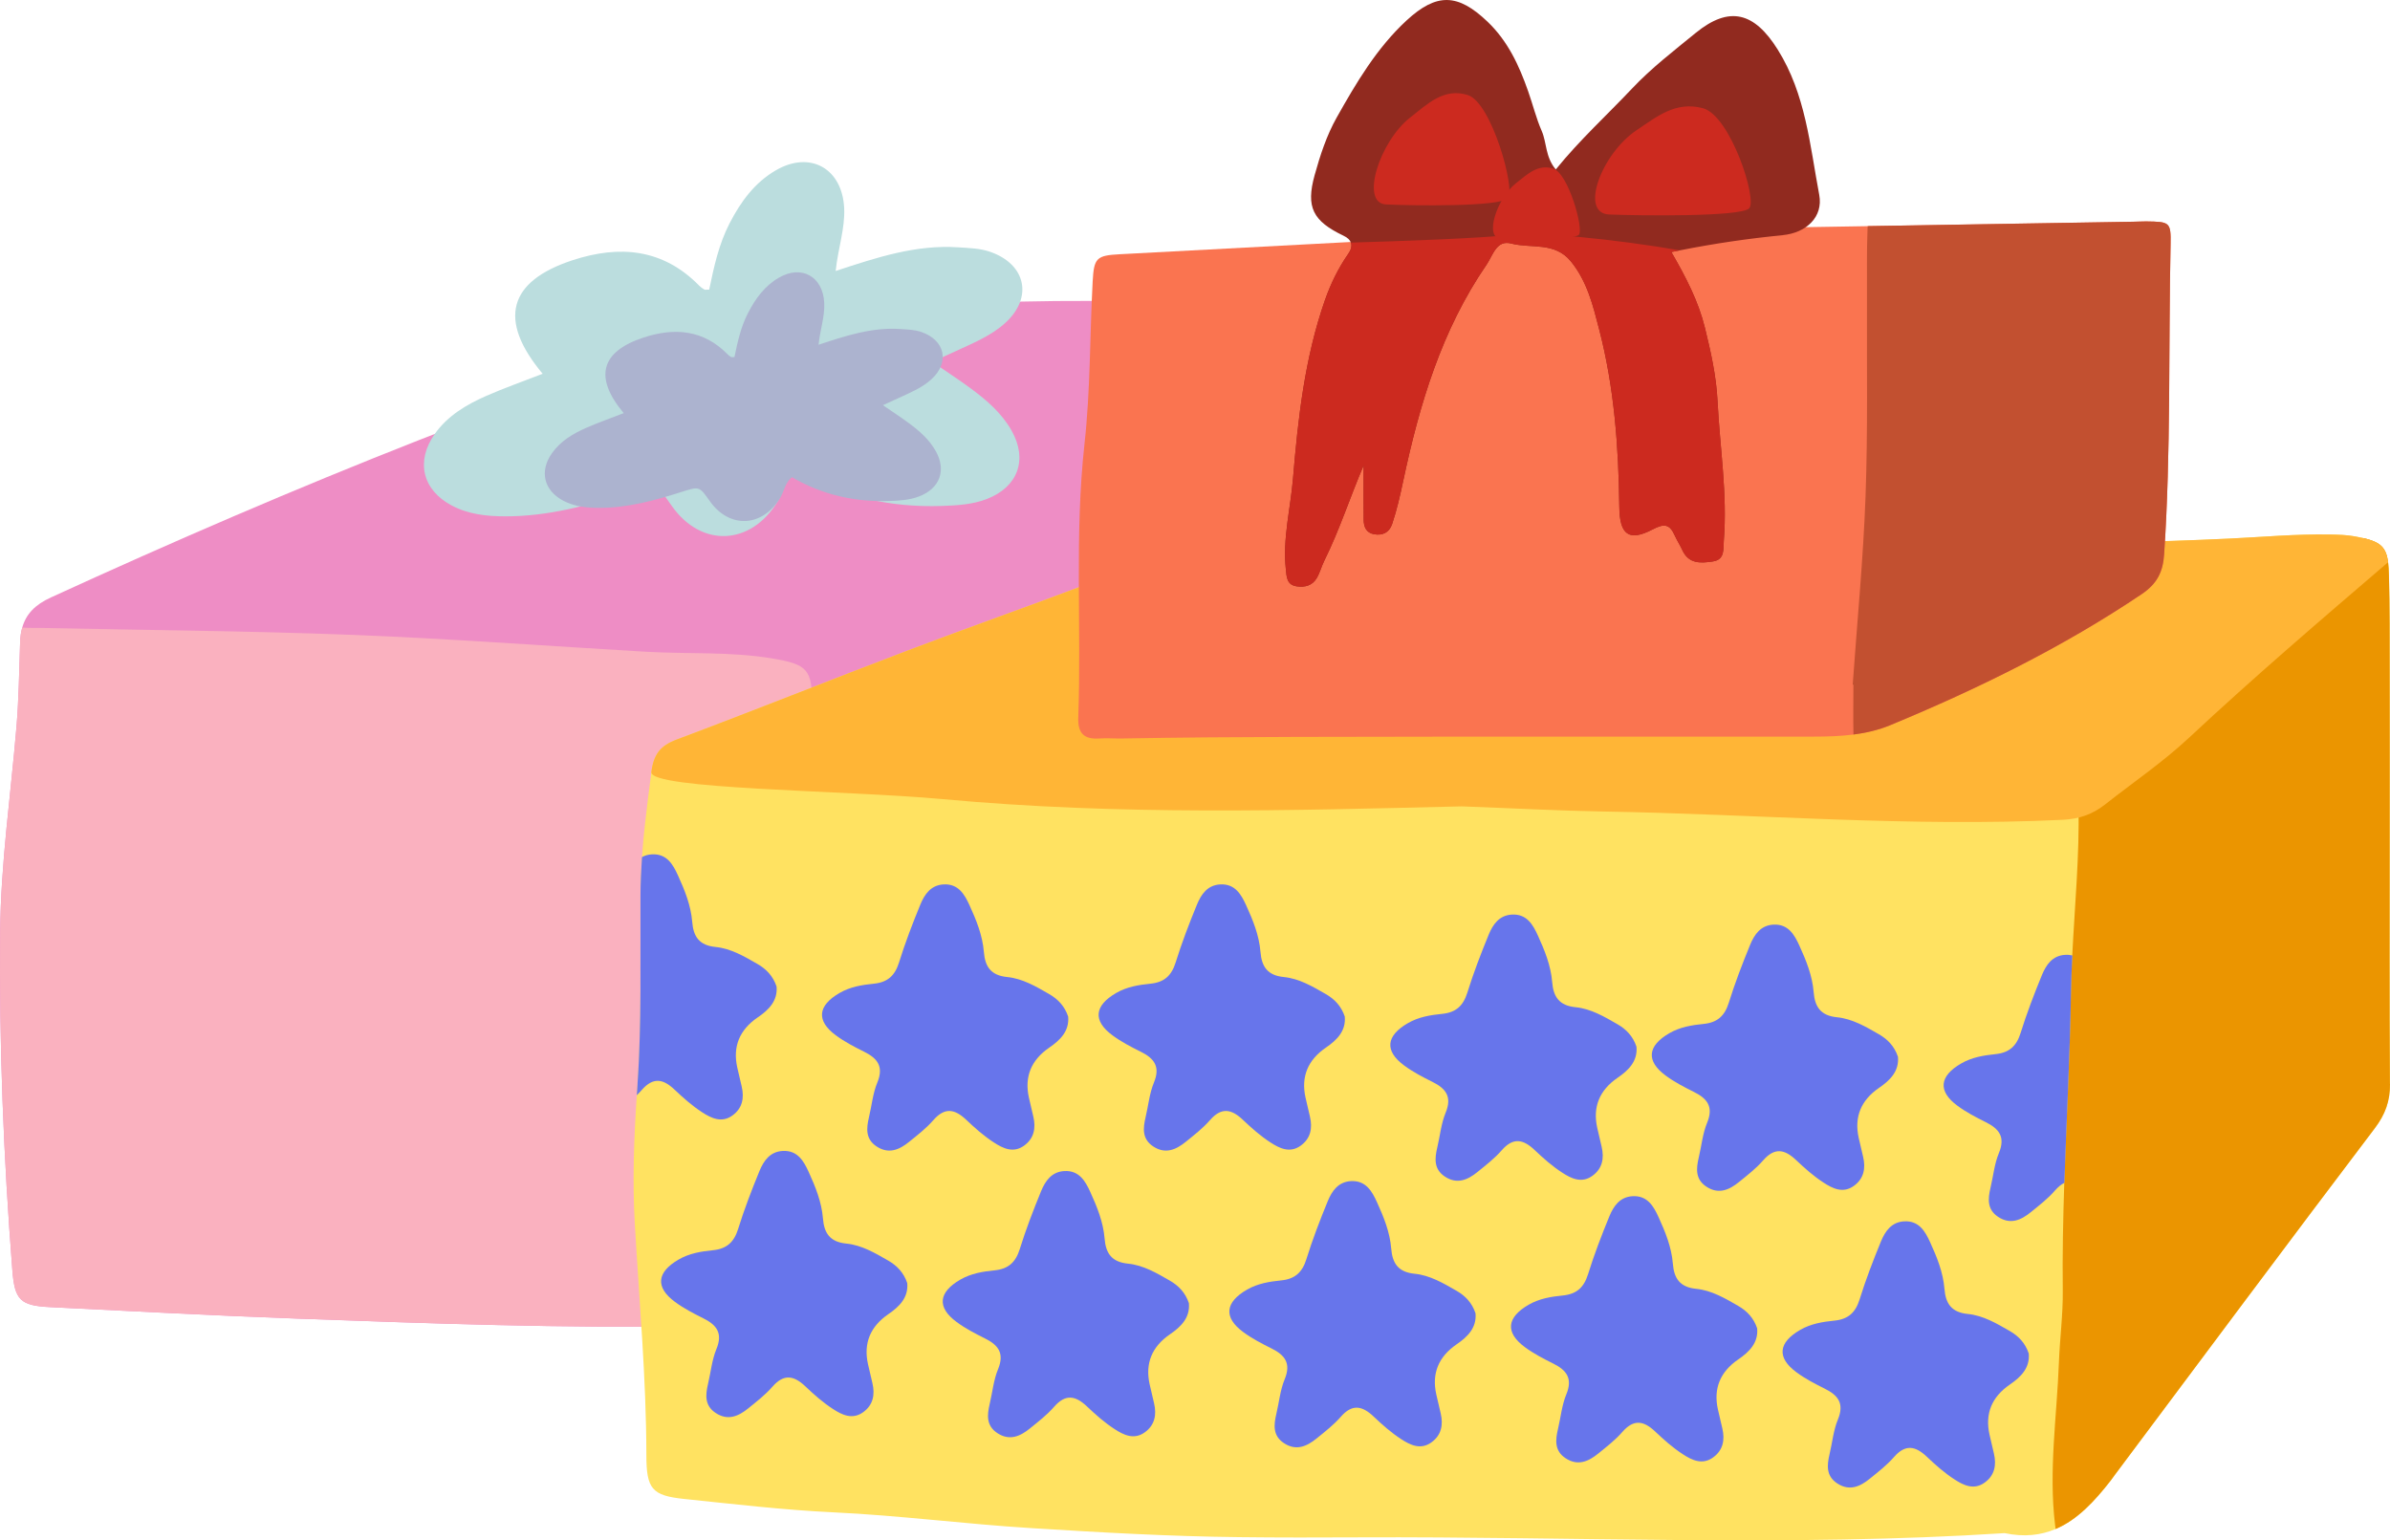 <?xml version="1.0" encoding="UTF-8"?><svg xmlns="http://www.w3.org/2000/svg" viewBox="0 0 446.78 287.97"><defs><style>.d{fill:#fab1bf;}.e{fill:#ffb536;}.f{fill:#ffe261;}.g{fill:#ee8dc5;}.h{fill:#bbddde;}.i{fill:#c25030;}.j{fill:#912a1f;}.k{fill:#acb3cf;}.l{fill:#cc2a1f;}.m{fill:#eb9500;}.n{fill:#fa7450;}.o{fill:#6775eb;}</style></defs><g id="a"/><g id="b"><g id="c"><g><g><path class="g" d="M270.72,119.88c-.1,3.89-1.41,6.92-4.27,9.66-4.24,4.08-8.25,8.44-12.05,12.94-7.83,9.26-17.6,16.27-27.05,23.63-30.21,23.53-58.67,48.99-85.01,76.78-.22,.23-.44,.45-.65,.66-3.19,3.07-6.65,4.29-11.13,4.37-25.01,.44-49.99-.49-74.97-1.4-15.43-.56-30.84-1.39-46.26-2.15-5.55-.27-6.59-1.35-7.02-6.88C.66,216.42-.17,195.31,.03,174.16c.12-12.83,1.98-25.52,3.05-38.26,.44-5.28,.5-10.55,.68-15.83,.03-1.01,.16-1.92,.4-2.75,.72-2.55,2.43-4.29,5.34-5.62,45.47-20.85,91.74-39.61,139.62-54.28,2.36-.72,4.73-1.04,7.19-1.03,11.18,.03,22.37,.01,33.55,.01,19.72-.44,39.42,.06,59.05,2.16,4.44,.48,8.82,1.49,13.33,1.33,2.85-.11,4.3,1.6,5.1,4.28,1.8,6.06,3.17,12.22,3.52,18.51,.69,12.39,.18,24.79-.13,37.19Z"/><path class="d" d="M151.8,131.7c-.11,11.81-1.97,23.46-3.13,35.18-1.35,13.53-2.82,27.05-4.37,40.55-1.38,12-1.4,24.1-2.61,36.11-3.19,3.07-6.65,4.29-11.13,4.37-25.01,.44-49.99-.49-74.97-1.4-15.43-.56-30.84-1.39-46.26-2.15-5.55-.27-6.59-1.35-7.02-6.88C.66,216.42-.17,195.31,.03,174.16c.12-12.83,1.98-25.52,3.05-38.26,.44-5.28,.5-10.55,.68-15.83,.03-1.01,.16-1.92,.4-2.75,1.08,.1,2.16,.05,3.25,.07,19.51,.41,39.03,.55,58.52,1.3,18.26,.71,36.49,2.09,54.73,3.15,7.9,.46,15.85-.06,23.72,1.26,6.55,1.1,7.48,2.06,7.42,8.6Z"/><path class="h" d="M101.46,69.9c-8.47-10.11-6.42-17.34,5.63-21.27,8.72-2.84,16.83-2.16,23.62,4.78,.28,.28,.62,.52,.96,.72,.15,.09,.38,.01,.91,.01,.86-4.17,1.77-8.44,3.8-12.38,2.09-4.05,4.7-7.64,8.69-9.94,6.42-3.71,12.4-.29,12.74,7.12,.17,3.84-1.16,7.5-1.59,11.72,7.77-2.57,15.08-4.95,22.91-4.42,2.03,.14,4.03,.16,6,.85,6.62,2.31,8.01,8.47,2.86,13.22-2.72,2.51-6.17,3.86-9.48,5.41-1.25,.59-2.52,1.15-4.23,1.93,2.65,1.82,5,3.35,7.26,5.02,2.95,2.18,5.73,4.58,7.56,7.83,3.07,5.43,1.2,10.54-4.62,12.79-2.69,1.04-5.54,1.2-8.39,1.3-9.75,.33-18.94-1.75-27.4-6.69-1.93,1.59-2.16,3.93-3.27,5.78-5,8.32-14.29,8.79-19.83,.91-2.92-4.15-2.92-4.13-7.92-2.54-7.56,2.4-15.18,4.5-23.21,4.48-3.49,0-6.9-.37-10.04-2.04-5.45-2.9-6.73-8.25-3.18-13.32,2.42-3.44,5.93-5.52,9.67-7.16,3.3-1.45,6.71-2.65,10.52-4.13Z"/><path class="k" d="M116.6,77.24c-5.64-6.73-4.27-11.53,3.74-14.15,5.8-1.89,11.2-1.44,15.71,3.18,.18,.19,.41,.35,.64,.48,.1,.06,.26,0,.61,0,.57-2.77,1.18-5.62,2.53-8.23,1.39-2.69,3.12-5.08,5.78-6.61,4.27-2.47,8.25-.19,8.47,4.74,.12,2.55-.77,4.99-1.06,7.8,5.17-1.71,10.03-3.29,15.24-2.94,1.35,.09,2.68,.11,3.99,.56,4.4,1.53,5.33,5.63,1.91,8.8-1.81,1.67-4.11,2.57-6.3,3.6-.83,.39-1.68,.77-2.81,1.28,1.76,1.21,3.33,2.23,4.83,3.34,1.97,1.45,3.81,3.05,5.03,5.21,2.04,3.61,.8,7.01-3.08,8.5-1.79,.69-3.69,.8-5.58,.86-6.49,.22-12.6-1.17-18.22-4.45-1.28,1.06-1.44,2.62-2.17,3.84-3.33,5.54-9.5,5.85-13.19,.61-1.95-2.76-1.94-2.75-5.27-1.69-5.03,1.6-10.09,2.99-15.44,2.98-2.32,0-4.59-.25-6.68-1.35-3.62-1.93-4.48-5.49-2.11-8.86,1.61-2.29,3.94-3.67,6.43-4.76,2.2-.97,4.47-1.76,7-2.75Z"/></g><path class="f" d="M446.78,202.63c.02,3.2-.87,5.7-2.86,8.32-16.31,21.52-32.43,43.19-48.6,64.81-.25,.32-.47,.67-.72,.99-3.02,3.88-6.24,7.37-10.33,9.1-2.73,1.16-5.84,1.55-9.53,.77-40.21,2.6-80.46,.6-120.69,.79-7.47,.04-14.97,.05-22.43-.04-12.96-.14-25.93-.88-38.89-1.69-12.35-.76-24.62-2.37-36.99-2.95-9.3-.44-18.58-1.54-27.85-2.5-6.04-.63-7.06-1.89-7.06-8.23-.02-14.42-1.34-28.77-2.16-43.15-.46-8-.17-16.05,.37-24.1,.03-.48,.06-.97,.1-1.45,.83-11.95,.53-23.97,.59-35.97,.01-2.37,.12-4.73,.28-7.09,.14-2.06,.33-4.12,.56-6.17,.35-3.24,.77-6.48,1.2-9.73,.44-3.33,1.64-4.91,4.74-6.08,14.44-5.41,28.77-11.16,43.19-16.64,11.19-4.26,22.5-8.21,33.7-12.47,8.28-3.16,16.83-4.37,25.62-4.48,15.64-.2,31.28-.78,46.88-1.55,32.72-1.63,65.44-.27,98.14-1.15,14.21-.38,28.43-.6,42.62-1.27,6.27-.3,12.54-.87,18.83-.77,1.62,.03,3.26,.07,4.84,.37,.58,.11,1.1,.22,1.58,.33,3.08,.74,4.15,1.71,4.52,4.48,.09,.67,.14,1.46,.16,2.36,.17,6.1,.13,12.2,.14,18.3,.02,9.97,0,19.93,0,29.89,0,15.66-.06,31.32,.04,46.97Z"/><path class="m" d="M446.78,202.63c.02,3.2-.87,5.7-2.86,8.32-16.31,21.52-32.43,43.19-48.6,64.81-.25,.32-.47,.67-.72,.99-3.02,3.88-6.24,7.37-10.33,9.1-.04-.24-.07-.5-.1-.77-1.23-10.18,.34-20.28,.72-30.41,.17-4.46,.77-8.92,.72-13.38-.08-6.72,.06-13.43,.28-20.15,.39-11.77,1.05-23.53,1.23-35.31,.04-2.4,.13-4.8,.26-7.2,.47-9.36,1.37-18.72,1.17-28.11-.05-2.1,.52-3.79,2.28-5.32,14.38-12.56,28.66-25.24,42.97-37.87,2.63-2.33,5.25-4.69,8.1-6.71,3.08,.74,4.15,1.71,4.52,4.48,.09,.67,.14,1.46,.16,2.36,.17,6.1,.13,12.2,.14,18.3,.02,9.97,0,19.93,0,29.89,0,15.66-.06,31.32,.04,46.97Z"/><path class="e" d="M446.44,105.1c-12.56,10.76-25.13,21.52-37.23,32.82-4.88,4.56-10.48,8.37-15.75,12.52-2.29,1.8-4.77,2.67-7.82,2.82-28.69,1.39-57.3-1.07-85.95-1.55-8.33-.14-16.66-.6-26.45-.96-32.1,.77-63.68,1.72-97.1-1.36-17.86-1.65-54.8-1.81-54.38-5.06,.44-3.33,1.64-4.91,4.74-6.08,14.44-5.41,28.77-11.16,43.19-16.64,11.19-4.26,22.5-8.21,33.7-12.47,8.28-3.16,16.83-4.37,25.62-4.48,15.64-.2,31.28-.78,46.88-1.55,32.72-1.63,65.44-.27,98.14-1.15,14.21-.38,28.43-.6,42.62-1.27,6.27-.3,12.54-.87,18.83-.77,1.62,.03,3.26,.07,4.84,.37,4.31,.81,5.68,1.6,6.1,4.81Z"/><path class="n" d="M405.76,45.72c-.4,19.3,.08,38.62-1.2,57.9-.22,3.37-1.37,5.55-4.21,7.46-14.74,9.92-30.58,17.69-46.94,24.47-2.24,.93-4.57,1.47-6.93,1.77-2.44,.32-4.93,.39-7.43,.39-21.55-.01-43.09,0-64.64,0-21.55,.07-43.09-.04-64.64,.35-1.42,.03-2.85-.1-4.27,0-2.83,.19-4.03-.95-3.93-3.88,.61-17.04-.72-34.11,1.16-51.16,1.12-10.07,.99-20.28,1.53-30.42,.24-4.39,.72-4.84,5.07-5.07,28.99-1.54,57.98-3.11,86.98-4.5,8.12-.39,16.27-.16,24.4-.29,9.47-.15,18.95-.3,28.43-.46,16.53-.27,33.06-.55,49.6-.82,.81,0,1.63-.07,2.44-.06,4.43,.06,4.67,.12,4.58,4.33Z"/><path class="i" d="M405.76,45.72c-.4,19.3,.08,38.62-1.2,57.9-.22,3.37-1.37,5.55-4.21,7.46-14.74,9.92-30.58,17.69-46.94,24.47-2.24,.93-4.57,1.47-6.93,1.77-.07-3.11-.01-6.22-.01-9.32h-.13c.83-11.74,1.97-23.45,2.4-35.19,.45-12.39,.21-24.8,.27-37.21,.02-4.27-.07-8.55,.1-12.81,0-.18,.01-.35,.03-.52,16.53-.27,33.06-.55,49.6-.82,.81,0,1.63-.07,2.44-.06,4.43,.06,4.67,.12,4.58,4.33Z"/><g><path class="j" d="M333.25,43.97c-6.29,.61-12.53,1.51-19.21,2.83-.53,.1-1.07,.21-1.6,.32,2.77,4.78,5.06,9.23,6.27,14.15,1.11,4.52,2.13,9.03,2.36,13.72,.44,8.71,1.87,17.37,1.17,26.12-.12,1.54,.25,3.5-2.03,3.85-2.24,.34-4.52,.52-5.72-2.12-.42-.92-.98-1.77-1.4-2.69-.93-2.1-1.89-2.37-4.15-1.18-4.4,2.31-6.17,1.05-6.23-4.2-.13-11.18-.94-22.28-3.75-33.13-1.15-4.46-2.24-9.02-5.32-12.79-3.02-3.69-7.41-2.35-11.13-3.32-2.77-.73-3.4,2.17-4.63,3.97-8.39,12.21-12.52,26.08-15.55,40.33-.59,2.77-1.2,5.51-2.1,8.17-.54,1.57-1.78,2.16-3.38,1.87-1.47-.26-1.92-1.4-1.93-2.69-.04-3.39-.01-6.78-.01-10.17-2.54,5.93-4.48,12.02-7.32,17.75-.54,1.08-.84,2.3-1.45,3.33-.81,1.36-2.17,1.75-3.7,1.53-1.93-.26-1.92-1.79-2.07-3.21-.61-5.73,.87-11.31,1.34-16.95,.94-11.27,2.19-22.53,5.96-33.32,1.08-3.09,2.48-5.97,4.35-8.66,.51-.73,.76-1.46,.51-2.13-.17-.48-.6-.92-1.39-1.29-5.72-2.74-7.05-5.31-5.39-11.31,1.02-3.69,2.25-7.44,4.11-10.75,3.67-6.52,7.48-13,13.08-18.18,5.64-5.2,9.59-5.06,15.13,.23,3.82,3.65,5.9,8.18,7.59,12.99,.88,2.48,1.5,5.06,2.55,7.46,.95,2.17,.64,4.82,2.62,7.18,4.53-5.58,9.58-10.17,14.25-15.12,3.64-3.86,7.83-7.07,11.9-10.4,6.31-5.15,10.96-3.88,15.32,3.07,5.26,8.37,6.03,17.92,7.78,27.18,.78,4.14-2.4,7.12-6.84,7.55Z"/><path class="l" d="M263.58,22c-5.66,4.44-9.4,15.98-4.47,16.22,4.94,.24,21.39,.47,22.8-1.18,1.41-1.65-3.06-17.86-7.52-19.27s-7.52,1.65-10.81,4.23Z"/><path class="l" d="M283.42,34.23c-3.62,2.85-6.02,10.24-2.86,10.39,3.16,.15,13.7,.3,14.61-.75,.9-1.05-1.96-11.45-4.82-12.35-2.86-.9-4.82,1.05-6.93,2.71Z"/><path class="l" d="M305.94,24.34c-6.49,4.32-10.78,15.53-5.12,15.76s24.53,.46,26.15-1.14c1.62-1.6-3.5-17.36-8.63-18.73s-8.63,1.6-12.4,4.11Z"/><path class="l" d="M322.24,101.11c-.12,1.54,.25,3.5-2.03,3.85-2.24,.34-4.52,.52-5.72-2.12-.42-.92-.98-1.77-1.4-2.69-.93-2.1-1.89-2.37-4.15-1.18-4.4,2.31-6.17,1.05-6.23-4.2-.13-11.18-.94-22.28-3.75-33.13-1.15-4.46-2.24-9.02-5.32-12.79-3.02-3.69-7.41-2.35-11.13-3.32-2.77-.73-3.4,2.17-4.63,3.97-8.39,12.21-12.52,26.08-15.55,40.33-.59,2.77-1.2,5.51-2.1,8.17-.54,1.57-1.78,2.16-3.38,1.87-1.47-.26-1.92-1.4-1.93-2.69-.04-3.39-.01-6.78-.01-10.17-2.54,5.93-4.48,12.02-7.32,17.75-.54,1.08-.84,2.3-1.45,3.33-.81,1.36-2.17,1.75-3.7,1.53-1.93-.26-1.92-1.79-2.07-3.21-.61-5.73,.87-11.31,1.34-16.95,.94-11.27,2.19-22.53,5.96-33.32,1.08-3.09,2.48-5.97,4.35-8.66,.51-.73,.76-1.46,.51-2.13,8.72-.25,25.01-.81,30.09-1.49,4.42-.59,19.38,.85,31.42,2.94-.53,.1-1.07,.21-1.6,.32,2.77,4.78,5.06,9.23,6.27,14.15,1.11,4.52,2.13,9.03,2.36,13.72,.44,8.71,1.87,17.37,1.17,26.12Z"/></g><path class="o" d="M141.63,190.21q-5.1,3.5-3.81,9.35c.26,1.19,.56,2.37,.83,3.56,.5,2.15,.14,4.07-1.73,5.42-2.01,1.46-3.97,.5-5.65-.59-1.86-1.21-3.55-2.7-5.16-4.23-2.13-2.03-4-2.4-6.14,.05-.3,.34-.6,.66-.93,.98,.03-.48,.06-.97,.1-1.45,.83-11.95,.53-23.97,.59-35.97,.01-2.37,.12-4.73,.28-7.09,.52-.3,1.14-.48,1.87-.52,2.77-.15,3.93,1.9,4.85,3.92,1.26,2.76,2.42,5.61,2.67,8.69,.22,2.79,1.32,4.41,4.38,4.71,2.85,.28,5.38,1.77,7.84,3.19,1.62,.93,2.88,2.23,3.55,4.2,.23,2.68-1.45,4.36-3.53,5.78Z"/><path class="o" d="M169.6,239.89c.23,2.68-1.44,4.36-3.53,5.79q-5.1,3.5-3.81,9.35c.26,1.19,.55,2.37,.83,3.56,.5,2.15,.14,4.07-1.73,5.42-2.02,1.46-3.97,.5-5.65-.6-1.86-1.2-3.55-2.7-5.16-4.23-2.13-2.02-4-2.4-6.14,.05-1.32,1.52-2.95,2.78-4.52,4.05-1.83,1.49-3.83,2.38-6.11,.87-2.08-1.38-1.91-3.36-1.42-5.44,.52-2.17,.72-4.46,1.56-6.49,1.24-2.99,.05-4.53-2.48-5.78-1.81-.9-3.64-1.85-5.26-3.05-3.73-2.74-3.4-5.57,.7-7.93,2.01-1.16,4.21-1.51,6.41-1.73,2.56-.26,3.92-1.5,4.69-3.96,1.14-3.67,2.53-7.28,3.99-10.84,.78-1.89,1.95-3.63,4.35-3.76,2.77-.15,3.93,1.9,4.85,3.92,1.26,2.76,2.42,5.61,2.67,8.69,.22,2.78,1.32,4.41,4.38,4.71,2.85,.28,5.38,1.77,7.84,3.19,1.61,.93,2.88,2.23,3.54,4.2Z"/><path class="o" d="M199.68,190.06c.23,2.68-1.44,4.36-3.53,5.79q-5.1,3.5-3.81,9.35c.26,1.19,.55,2.37,.83,3.56,.5,2.15,.14,4.07-1.73,5.42-2.02,1.46-3.97,.5-5.65-.6-1.86-1.2-3.55-2.7-5.16-4.23-2.13-2.02-4-2.4-6.14,.05-1.32,1.52-2.95,2.78-4.52,4.05-1.83,1.49-3.83,2.38-6.11,.87-2.08-1.38-1.91-3.36-1.42-5.44,.52-2.17,.72-4.46,1.56-6.49,1.24-2.99,.05-4.53-2.48-5.78-1.81-.9-3.64-1.85-5.26-3.05-3.73-2.74-3.4-5.57,.7-7.93,2.01-1.16,4.21-1.51,6.41-1.73,2.56-.26,3.92-1.5,4.69-3.96,1.14-3.67,2.53-7.28,3.99-10.84,.78-1.89,1.95-3.63,4.35-3.76,2.77-.15,3.93,1.9,4.85,3.92,1.26,2.76,2.42,5.61,2.67,8.69,.22,2.78,1.32,4.41,4.38,4.71,2.85,.28,5.38,1.77,7.84,3.19,1.61,.93,2.88,2.23,3.54,4.2Z"/><path class="o" d="M251.39,190.06c.23,2.68-1.44,4.36-3.53,5.79q-5.1,3.5-3.81,9.35c.26,1.19,.55,2.37,.83,3.56,.5,2.15,.14,4.07-1.73,5.42-2.02,1.46-3.97,.5-5.65-.6-1.86-1.2-3.55-2.7-5.16-4.23-2.13-2.02-4-2.4-6.14,.05-1.32,1.52-2.95,2.78-4.52,4.05-1.83,1.49-3.83,2.38-6.11,.87-2.08-1.38-1.91-3.36-1.42-5.44,.52-2.17,.72-4.46,1.56-6.49,1.24-2.99,.05-4.53-2.48-5.78-1.81-.9-3.64-1.85-5.26-3.05-3.73-2.74-3.4-5.57,.7-7.93,2.01-1.16,4.21-1.51,6.41-1.73,2.56-.26,3.92-1.5,4.69-3.96,1.14-3.67,2.53-7.28,3.99-10.84,.78-1.89,1.95-3.63,4.35-3.76,2.77-.15,3.93,1.9,4.85,3.92,1.26,2.76,2.42,5.61,2.67,8.69,.22,2.78,1.32,4.41,4.38,4.71,2.85,.28,5.38,1.77,7.84,3.19,1.62,.93,2.88,2.23,3.54,4.2Z"/><path class="o" d="M275.83,245.53c.23,2.68-1.44,4.36-3.53,5.79q-5.1,3.5-3.81,9.35c.26,1.19,.55,2.37,.83,3.56,.5,2.15,.14,4.07-1.73,5.42-2.02,1.46-3.97,.5-5.65-.6-1.86-1.2-3.55-2.7-5.16-4.23-2.13-2.02-4-2.4-6.14,.05-1.32,1.52-2.95,2.78-4.52,4.05-1.83,1.49-3.83,2.38-6.11,.87-2.08-1.38-1.91-3.36-1.42-5.44,.52-2.17,.72-4.46,1.56-6.49,1.24-2.99,.05-4.53-2.48-5.78-1.81-.9-3.64-1.85-5.26-3.05-3.73-2.74-3.4-5.57,.7-7.93,2.01-1.16,4.21-1.51,6.41-1.73,2.56-.26,3.92-1.5,4.69-3.96,1.14-3.67,2.53-7.28,3.99-10.84,.78-1.89,1.95-3.63,4.35-3.76,2.77-.15,3.93,1.9,4.85,3.92,1.26,2.76,2.42,5.61,2.67,8.69,.22,2.78,1.32,4.41,4.38,4.71,2.85,.28,5.38,1.77,7.84,3.19,1.62,.93,2.88,2.23,3.54,4.2Z"/><path class="o" d="M305.92,195.7c.23,2.68-1.44,4.36-3.53,5.79q-5.1,3.5-3.81,9.35c.26,1.19,.55,2.37,.83,3.56,.5,2.15,.14,4.07-1.73,5.42-2.02,1.46-3.97,.5-5.65-.6-1.86-1.2-3.55-2.7-5.16-4.23-2.13-2.02-4-2.4-6.14,.05-1.32,1.52-2.95,2.78-4.52,4.05-1.83,1.49-3.83,2.38-6.11,.87-2.08-1.38-1.91-3.36-1.42-5.44,.52-2.17,.72-4.46,1.56-6.49,1.24-2.99,.05-4.53-2.48-5.78-1.81-.9-3.64-1.85-5.26-3.05-3.73-2.74-3.4-5.57,.7-7.93,2.01-1.16,4.21-1.51,6.41-1.73,2.56-.26,3.92-1.5,4.69-3.96,1.14-3.67,2.53-7.28,3.99-10.84,.78-1.89,1.95-3.63,4.35-3.76,2.77-.15,3.93,1.9,4.85,3.92,1.26,2.76,2.42,5.61,2.67,8.69,.22,2.78,1.32,4.41,4.38,4.71,2.85,.28,5.38,1.77,7.84,3.19,1.62,.93,2.88,2.23,3.54,4.2Z"/><path class="o" d="M354.8,197.58c.23,2.68-1.44,4.36-3.53,5.79q-5.1,3.5-3.81,9.35c.26,1.19,.55,2.37,.83,3.56,.5,2.15,.14,4.07-1.73,5.42-2.02,1.46-3.97,.5-5.65-.6-1.86-1.2-3.55-2.7-5.16-4.23-2.13-2.02-4-2.4-6.14,.05-1.32,1.52-2.95,2.78-4.52,4.05-1.83,1.49-3.83,2.38-6.11,.87-2.08-1.38-1.91-3.36-1.42-5.44,.52-2.17,.72-4.46,1.56-6.49,1.24-2.99,.05-4.53-2.48-5.78-1.81-.9-3.64-1.85-5.26-3.05-3.73-2.74-3.4-5.57,.7-7.93,2.01-1.16,4.21-1.51,6.41-1.73,2.56-.26,3.92-1.5,4.69-3.96,1.14-3.67,2.53-7.28,3.99-10.84,.78-1.89,1.95-3.63,4.35-3.76,2.77-.15,3.93,1.9,4.85,3.92,1.26,2.76,2.42,5.61,2.67,8.69,.22,2.78,1.32,4.41,4.38,4.71,2.85,.28,5.38,1.77,7.84,3.19,1.61,.93,2.88,2.23,3.54,4.2Z"/><path class="o" d="M379.25,253.05c.23,2.68-1.44,4.36-3.53,5.79q-5.1,3.5-3.81,9.35c.26,1.19,.55,2.37,.83,3.56,.5,2.15,.14,4.07-1.73,5.42-2.02,1.46-3.97,.5-5.65-.6-1.86-1.2-3.55-2.7-5.16-4.23-2.13-2.02-4-2.4-6.14,.05-1.32,1.52-2.95,2.78-4.52,4.05-1.83,1.49-3.83,2.38-6.11,.87-2.08-1.38-1.91-3.36-1.42-5.44,.52-2.17,.72-4.46,1.56-6.49,1.24-2.99,.05-4.53-2.48-5.78-1.81-.9-3.64-1.85-5.26-3.05-3.73-2.74-3.4-5.57,.7-7.93,2.01-1.16,4.21-1.51,6.41-1.73,2.56-.26,3.92-1.5,4.69-3.96,1.14-3.67,2.53-7.28,3.99-10.84,.78-1.89,1.95-3.63,4.35-3.76,2.77-.15,3.93,1.9,4.85,3.92,1.26,2.76,2.42,5.61,2.67,8.69,.22,2.78,1.32,4.41,4.38,4.71,2.85,.28,5.38,1.77,7.84,3.19,1.62,.93,2.88,2.23,3.54,4.2Z"/><path class="o" d="M328.48,248.35c.23,2.68-1.44,4.36-3.53,5.79q-5.1,3.5-3.81,9.35c.26,1.19,.55,2.37,.83,3.56,.5,2.15,.14,4.07-1.73,5.42-2.02,1.46-3.97,.5-5.65-.6-1.86-1.2-3.55-2.7-5.16-4.23-2.13-2.02-4-2.4-6.14,.05-1.32,1.52-2.95,2.78-4.52,4.05-1.83,1.49-3.83,2.38-6.11,.87-2.08-1.38-1.91-3.36-1.42-5.44,.52-2.17,.72-4.46,1.56-6.49,1.24-2.99,.05-4.53-2.48-5.78-1.81-.9-3.64-1.85-5.26-3.05-3.73-2.74-3.4-5.57,.7-7.93,2.01-1.16,4.21-1.51,6.41-1.73,2.56-.26,3.92-1.5,4.69-3.96,1.14-3.67,2.53-7.28,3.99-10.84,.78-1.89,1.95-3.63,4.35-3.76,2.77-.15,3.93,1.9,4.85,3.92,1.26,2.76,2.42,5.61,2.67,8.69,.22,2.78,1.32,4.41,4.38,4.71,2.85,.28,5.38,1.77,7.84,3.19,1.61,.93,2.88,2.23,3.54,4.2Z"/><path class="o" d="M222.25,243.65c.23,2.68-1.44,4.36-3.53,5.79q-5.1,3.5-3.81,9.35c.26,1.19,.55,2.37,.83,3.56,.5,2.15,.14,4.07-1.73,5.42-2.02,1.46-3.97,.5-5.65-.6-1.86-1.2-3.55-2.7-5.16-4.23-2.13-2.02-4-2.4-6.14,.05-1.32,1.52-2.95,2.78-4.52,4.05-1.83,1.49-3.83,2.38-6.11,.87-2.08-1.38-1.91-3.36-1.42-5.44,.52-2.17,.72-4.46,1.56-6.49,1.24-2.99,.05-4.53-2.48-5.78-1.81-.9-3.64-1.85-5.26-3.05-3.73-2.74-3.4-5.57,.7-7.93,2.01-1.16,4.21-1.51,6.41-1.73,2.56-.26,3.92-1.5,4.69-3.96,1.14-3.67,2.53-7.28,3.99-10.84,.78-1.89,1.95-3.63,4.35-3.76,2.77-.15,3.93,1.9,4.85,3.92,1.26,2.76,2.42,5.61,2.67,8.68,.22,2.78,1.32,4.41,4.38,4.71,2.85,.28,5.38,1.77,7.84,3.19,1.61,.93,2.88,2.23,3.54,4.2Z"/><path class="o" d="M387.4,178.63c-.13,2.4-.22,4.8-.26,7.2-.19,11.78-.84,23.54-1.23,35.31-.57,.26-1.15,.73-1.76,1.43-1.32,1.52-2.95,2.78-4.52,4.05-1.83,1.49-3.83,2.38-6.11,.87-2.08-1.38-1.91-3.36-1.42-5.44,.52-2.16,.72-4.46,1.57-6.49,1.24-2.99,.05-4.53-2.48-5.78-1.81-.9-3.63-1.85-5.26-3.05-3.73-2.74-3.39-5.57,.7-7.92,2.01-1.16,4.21-1.51,6.41-1.74,2.56-.26,3.92-1.5,4.69-3.96,1.14-3.67,2.53-7.28,3.99-10.84,.78-1.89,1.95-3.63,4.35-3.76,.5-.03,.95,.02,1.34,.12Z"/></g></g></g></svg>